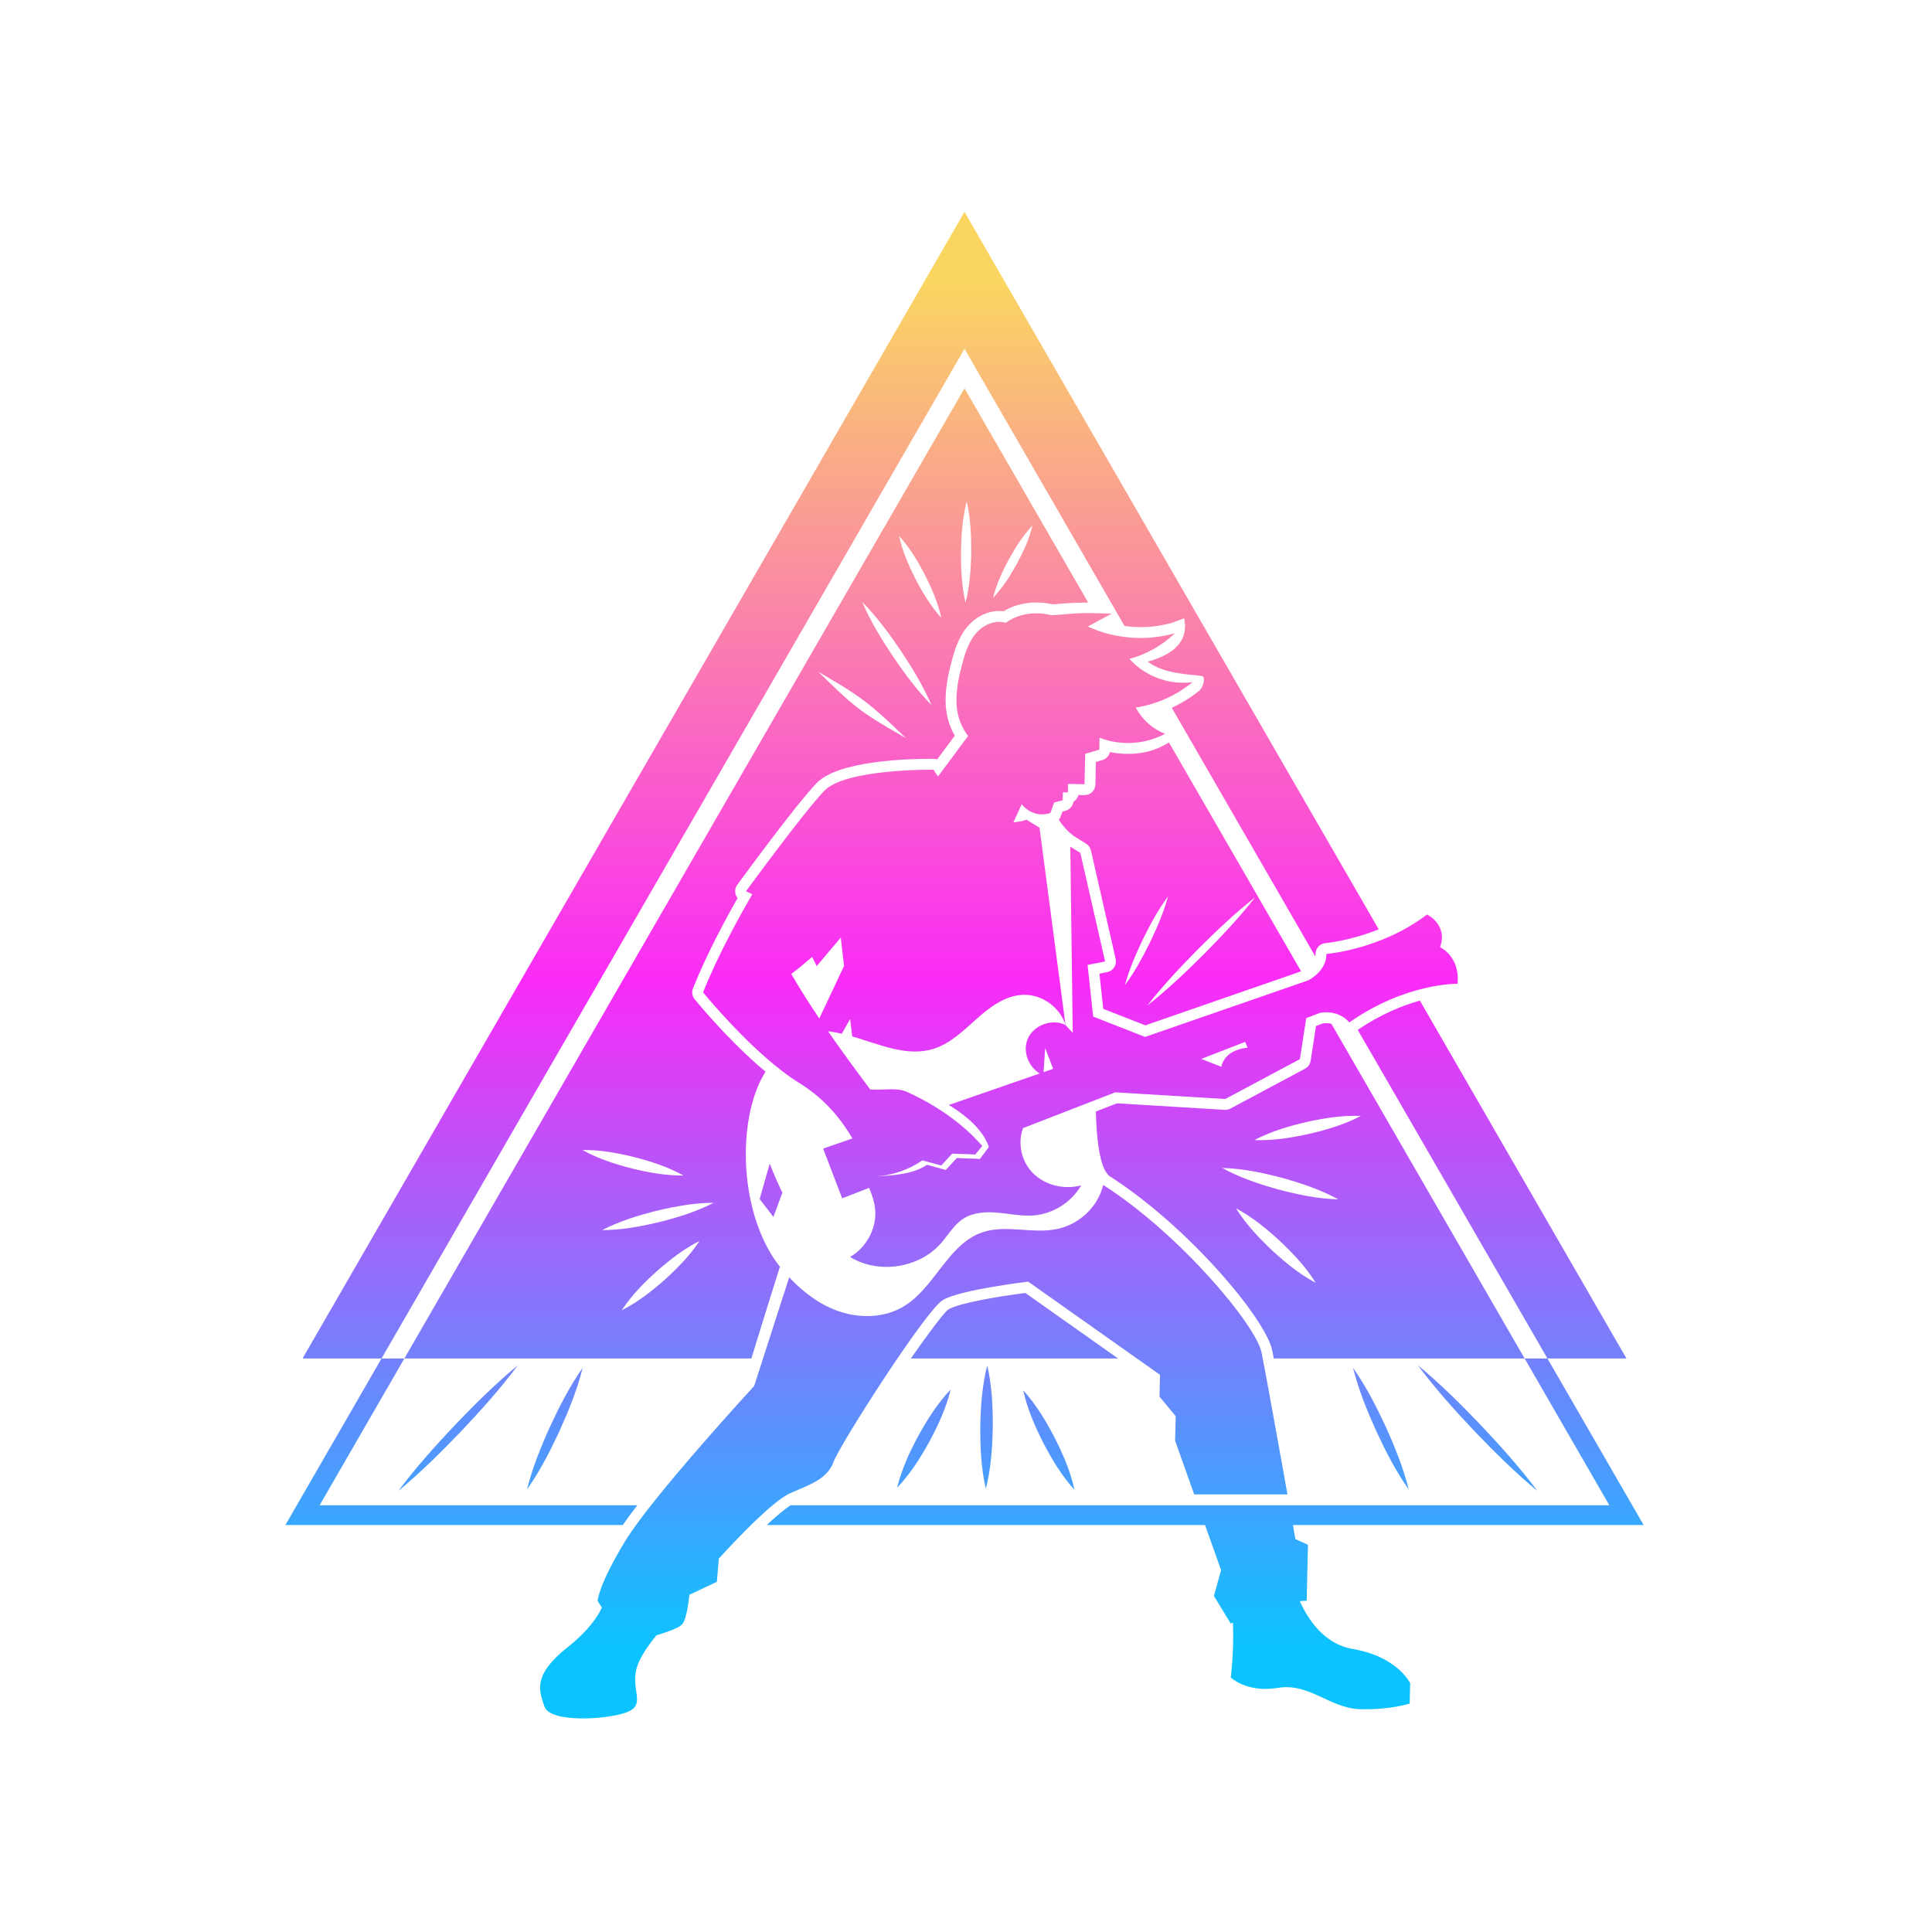 <svg xmlns="http://www.w3.org/2000/svg" xml:space="preserve" style="fill-rule:evenodd;clip-rule:evenodd;stroke-linejoin:round;stroke-miterlimit:2" viewBox="0 0 1024 1024">
  <path fill="none" d="M-640-512H640V512H-640z" style="fill:#fff;fill-opacity:0" transform="translate(512 512)"/>
  <path d="M172.732 134.622c-.182 0-.37.012-.562.036l-1.147.444-.892 5.769c-.087.561-.432 1.048-.932 1.315l-12.381 6.612c-.263.139-.554.212-.85.212l-.109-.003-17.865-1.081-3.5 1.359c.11 4.579.625 9.315 2.193 10.671 13.199 8.424 26.015 23.786 27.069 28.97.072.351.161.81.264 1.344h41.623l-32.069-55.545c-.252-.06-.526-.103-.842-.103Zm-9.059 37.649c-2.212-2.103-4.288-4.303-5.926-6.921 2.723 1.456 5.059 3.379 7.306 5.444 2.215 2.099 4.292 4.299 5.926 6.921-2.725-1.453-5.061-3.377-7.306-5.444Zm1.158-10.036c-3.234-.898-6.397-1.948-9.368-3.581 3.388.088 6.65.774 9.895 1.63 3.233.901 6.395 1.952 9.367 3.58-3.387-.092-6.648-.778-9.894-1.629Zm13.64-12.222c-2.732 1.44-5.635 2.294-8.606 2.99-2.982.651-5.968 1.134-9.054 1.02 2.733-1.436 5.636-2.29 8.606-2.991 2.981-.654 5.968-1.138 9.054-1.019Zm44.075 40.257h-13.115l-31.483-54.529c3.818-2.61 7.431-4.056 10.313-4.854l34.285 59.383Zm-35.903 53.891-.077 3.369s-3.114 1.053-8.168.937c-5.055-.116-8.468-4.408-13.685-3.544-5.217.864-7.827-1.725-7.827-1.725.441-3.865.427-7.187.356-9.128-.228.121-.362.196-.362.196l-2.801-4.597 1.191-4.278-2.658-7.486H79.876c1.539-1.441 2.966-2.653 3.981-3.28h135.846l-14.06-24.355h3.788l15.958 27.635h-58.201c.258 1.453.413 2.329.413 2.329l2.086.954-.213 9.287c-.38.005-.762.025-1.144.057 1.333 2.972 4.007 7.117 8.752 7.932 7.555 1.297 9.561 5.697 9.561 5.697Zm-71.331-42.517c.063-3.441.295-6.851 1.155-10.22.782 3.387.935 6.802.918 10.244-.067 3.442-.3 6.852-1.155 10.221-.777-3.388-.931-6.803-.918-10.245Zm71.093 10.353c-2.156-3.056-3.84-6.354-5.405-9.726-1.526-3.39-2.921-6.82-3.829-10.448 2.153 3.058 3.837 6.355 5.405 9.726 1.53 3.389 2.925 6.818 3.829 10.448Zm10.904-9.679c-3.299-3.498-6.513-7.063-9.391-10.931 3.718 3.069 7.118 6.457 10.446 9.927 3.297 3.5 6.511 7.066 9.391 10.93-3.716-3.07-7.116-6.458-10.446-9.926Zm-95.795 9.4c.745-3.079 2.056-5.892 3.535-8.651 1.52-2.736 3.173-5.362 5.354-7.659-.748 3.077-2.059 5.89-3.534 8.651-1.517 2.738-3.17 5.364-5.355 7.659ZM0 217.905l15.952-27.635h3.788L5.68 214.625h52.717c-.906 1.175-1.723 2.28-2.415 3.28H0Zm40.097-5.908c.904-3.63 2.299-7.059 3.829-10.448 1.568-3.371 3.252-6.668 5.405-9.726-.908 3.628-2.302 7.058-3.829 10.448-1.565 3.372-3.249 6.67-5.405 9.726Zm41.962-36.946c-6.139-7.788-7.097-21.31-3.755-29.675.404-1.011.871-1.899 1.371-2.705-.419-.349-.841-.703-1.271-1.082-5.606-4.935-10.295-10.697-10.492-10.94-.411-.507-.516-1.195-.275-1.801 2.22-5.591 5.478-11.601 7.4-14.981-.158-.196-.274-.423-.34-.67-.139-.526-.033-1.086.286-1.524.39-.537 9.607-13.172 13.163-16.878 3.497-3.644 14.514-4.038 19.089-4.038l.35.002c.197.003.388.037.568.099l2.933-3.943c-.866-1.482-1.39-3.203-1.502-4.971-.163-2.592.372-5.063.975-7.347.496-1.881 1.148-4.033 2.627-5.782 1.372-1.621 3.335-2.59 5.251-2.59.246 0 .49.016.731.049 1.567-.959 3.429-1.461 5.434-1.461.897 0 1.806.101 2.706.302l.258-.016c.368-.022.696-.04.955-.067 1.383-.141 3.166-.198 4.689-.219l-20.518-35.539L19.74 190.27h57.584c1.336-4.323 3.444-11.18 4.735-15.219Zm37.977-117.369c1.116-2.013 2.331-3.945 3.938-5.633-.547 2.265-1.512 4.334-2.6 6.363-1.118 2.012-2.334 3.943-3.938 5.633.551-2.264 1.515-4.333 2.6-6.363Zm-6.979-9.658c.639 2.786.765 5.594.754 8.425-.051 2.83-.242 5.634-.95 8.404-.642-2.785-.769-5.594-.754-8.424.054-2.83.246-5.634.95-8.405Zm-6.956 12.159c1.159 2.298 2.183 4.635 2.74 7.179-1.749-1.929-3.058-4.12-4.256-6.398-1.163-2.297-2.187-4.634-2.74-7.18 1.752 1.928 3.06 4.119 4.256 6.399Zm-3.979 12.63c1.91 2.879 3.705 5.815 5.084 9.006-2.435-2.481-4.476-5.252-6.421-8.108-1.913-2.877-3.708-5.813-5.084-9.006 2.438 2.479 4.478 5.25 6.421 8.108Zm-6.042 8.346c2.422 1.848 4.697 4.04 6.894 6.163-2.64-1.537-5.309-2.998-7.747-4.826-2.42-1.851-4.6-4.06-6.798-6.181 2.639 1.539 5.213 3.017 7.651 4.844Zm-38.161 75.695c2.816.735 5.563 1.615 8.137 3.046-2.944.039-5.781-.489-8.609-1.177-2.816-.732-5.564-1.611-8.137-3.046 2.945-.043 5.782.486 8.609 1.177Zm4.995 20.377c-2.187 1.921-4.457 3.702-7.088 5.025 1.616-2.462 3.647-4.512 5.806-6.464 2.189-1.917 4.459-3.698 7.088-5.024-1.62 2.459-3.65 4.509-5.806 6.463Zm-.876-9.594c-3.114.738-6.238 1.319-9.47 1.33 2.87-1.485 5.909-2.416 9.011-3.201 3.113-.742 6.238-1.323 9.47-1.33-2.868 1.489-5.908 2.419-9.011 3.201Zm50.654-144.923L15.952 190.27H2.843L112.692 0l68.736 119.053c-4.777 1.933-8.765 2.285-8.822 2.289-.95.074-1.678.875-1.663 1.826.002.128-.022.247-.042.367l-23.813-41.246c1.635-.758 3.186-1.701 4.588-2.859.621-.514 1.147-2.331.348-2.433-2.235-.285-6.28-.337-8.914-2.358 5.313-1.49 6.677-4.173 6.035-7.199 0 0-1.854.696-2.019.742-1.675.479-3.427.722-5.207.722-.894 0-1.787-.07-2.671-.192l-26.556-45.998ZM83.725 212.647c-3.434 1.508-11.806 10.834-11.806 10.834l-.315 3.846-4.582 2.161s-.319 4.072-1.246 4.957c-.697.666-3.062 1.421-4.192 1.755-1.387 1.67-3.062 4.022-3.425 6.001-.642 3.497 1.696 5.658-1.702 6.844-3.399 1.187-12.541 1.679-13.462-1.011-.922-2.69-1.987-5.242 3.878-9.884 3.404-2.694 4.95-5.045 5.652-6.55-.461-.648-.709-1.101-.709-1.101s.057-2.491 4.532-9.867c4.474-7.376 21.439-25.797 21.439-25.797s3.912-12.154 5.817-18.039c2.314 2.472 5.081 4.564 8.276 5.656 3.499 1.196 7.545 1.085 10.714-.82 3.114-1.871 5.129-5.219 7.481-8.022 1.558-1.858 3.263-3.478 5.539-4.263 3.981-1.372 8.435.322 12.546-.587 2.663-.589 5.056-2.31 6.462-4.647.493-.819.854-1.712 1.094-2.637 12.679 8.091 25.344 23.236 26.274 27.81.506 2.491 1.897 10.158 3.167 17.237.397 2.217.783 4.374 1.126 6.299h-15.476l-1.598-4.501-1.566-4.407.094-4.077-2.685-3.234.083-3.624-21.87-15.458s-11.345 1.326-14.193 3.074c-2.847 1.748-17.001 23.859-18.085 26.78-1.084 2.921-3.829 3.765-7.262 5.272Zm-55.587-11.333c3.328-3.47 6.729-6.858 10.446-9.927-2.878 3.868-6.092 7.433-9.391 10.931-3.33 3.468-6.73 6.856-10.446 9.926 2.881-3.864 6.094-7.43 9.391-10.93Zm110.041-11.044H103.79c2.972-4.256 5.548-7.689 6.225-8.139 1.732-1.062 8.473-2.199 12.777-2.736l15.387 10.875Zm-15.742 5.278c2.127 2.347 3.719 5.011 5.175 7.781 1.415 2.793 2.66 5.635 3.333 8.73-2.13-2.344-3.722-5.008-5.175-7.781-1.411-2.794-2.656-5.636-3.333-8.73Zm13.941-69.394-1.291.259.633 5.838 6.987 2.735 25.843-8.962-21.935-37.993-.231.156c-2.08 1.222-4.117 1.751-6.578 1.751-1.012 0-2.012-.101-2.986-.301-.142.628-.613 1.144-1.247 1.332l-1.076.318-.085 3.738c-.011.478-.212.932-.557 1.262-.336.321-.782.499-1.245.499l-1.016-.023c-.081.33-.255.632-.503.869-.098.093-.204.174-.317.242-.096.714-.611 1.311-1.319 1.502l-.507.136-.3.837c-.071.197-.181.373-.311.531.546.811 1.567 2.135 2.862 2.926l1.665 1.027c.411.255.703.663.811 1.134l4.107 18.018c.108.475.019.972-.245 1.381-.264.408-.682.693-1.159.788Zm15.151-3.894c2.999-2.981 6.058-5.891 9.388-8.515-2.611 3.34-5.51 6.409-8.48 9.419-2.998 2.984-6.057 5.894-9.388 8.516 2.609-3.342 5.508-6.411 8.48-9.42Zm-9.214-1.587c1.214-2.466 2.515-4.874 4.161-7.096-.731 2.667-1.82 5.178-3.009 7.656-1.217 2.464-2.518 4.872-4.161 7.095.733-2.665 1.822-5.176 3.009-7.655Zm27.41 6.852-3.57 1.238-23.486 8.145-8.623-3.377-.929-8.563 2.907-.582-4.107-18.018-1.665-1.028.402 30.887-1.199-1.291c-2.264-1.147-5.393.048-6.317 2.411-.794 2.029.195 4.524 2.035 5.629l-15.067 5.225c2.996 1.853 5.682 4.162 6.631 6.971-.369.5-1.126 1.49-1.495 1.991-1.32-.112-2.483-.058-3.804-.17-.682.688-1.169 1.3-1.851 1.988-1.09-.3-2.02-.555-3.109-.855-2.33 1.58-5.535 1.75-8.346 1.918l-.003-.003c2.743-.195 5.308-1.102 7.588-2.649 1.09.3 2.019.556 3.109.856.682-.688 1.17-1.3 1.852-1.988 1.32.112 2.483.057 3.804.169.369-.5.793-.931 1.162-1.432-3.341-3.843-7.904-6.906-12.551-8.989-1.714-.769-4.174-.188-6.042-.381-2.393-3.204-4.748-6.397-7.005-9.655.766.082 1.531.223 2.296.4l1.381-2.451.335 2.901c4.578 1.329 9.12 3.458 13.552 2.045 2.793-.89 4.957-3.051 7.147-5 2.19-1.949 4.728-3.833 7.658-3.946 3.097-.118 6.139 2.049 7.04 5.015l-4.312-32.75-2.14-1.321c-.749.239-1.478.374-2.187.437l1.356-2.996c2.173 2.535 4.778 1.435 4.778 1.435l.619-1.725 1.417-.382.031-1.325.828.019.032-1.407 2.732.062.116-5.05 2.335-.693.046-1.997c.316.125.633.246.959.345 3.258.986 6.902.627 9.905-.976-2.07-.811-3.828-2.391-4.854-4.363 3.439-.522 6.729-1.994 9.411-4.21-3.832.52-7.88-.974-10.456-3.858 2.822-.758 5.445-2.24 7.551-4.265-4.749 1.357-9.979.956-14.466-1.11l3.963-2.136s-3.191-.113-4.138-.097c-1.43.025-2.858.109-4.28.253-.397.04-.942.066-1.548.105-2.623-.646-5.467-.333-7.613 1.264-1.782-.561-3.771.358-4.977 1.784-1.207 1.427-1.784 3.271-2.261 5.077-.583 2.214-1.063 4.49-.918 6.775.119 1.895.795 3.713 1.911 5.135l-5.005 6.73c-.473-.687-.727-1.134-.727-1.134s-14.603-.179-18.116 3.482c-3.513 3.66-13.007 16.69-13.007 16.69.354.16.697.333 1.035.512-1.729 2.961-5.622 9.873-8.163 16.267 0 0 4.726 5.83 10.283 10.722 1.852 1.63 3.796 3.156 5.688 4.327 4.576 2.832 7.126 6.369 8.815 9.191l-4.864 1.687 3.159 8.256 4.469-1.736c.085.211.177.427.264.654.566 1.474.911 2.922.72 4.514-.31 2.584-1.889 4.985-4.138 6.295 4.681 2.876 11.361 1.894 15.017-2.205 1.253-1.406 2.204-3.14 3.789-4.156 1.678-1.074 3.8-1.164 5.784-.979 1.983.184 3.964.61 5.95.439 3.197-.274 6.209-2.195 7.806-4.978-2.804.746-6.016.002-8.043-2.076-1.869-1.916-2.554-4.945-1.602-7.426l6.686-2.595 8.614-3.345 18.259 1.106 12.382-6.613 1.05-6.796 2.31-.897c3.289-.526 4.84 1.603 4.84 1.603 9.425-6.608 17.961-6.412 17.961-6.412.438-4.592-2.905-6.066-2.905-6.066 1.346-3.805-2.166-5.431-2.166-5.431-7.633 5.836-16.694 6.544-16.694 6.544.045 2.887-3.021 4.385-3.021 4.385Zm-81.129 6.326c-1.619-2.41-3.179-4.864-4.653-7.394 1.231-.893 2.319-1.874 3.462-2.822.503.934.752 1.525.752 1.525l4.005-4.74.544 4.712c-.854 1.801-2.338 4.95-4.11 8.719Zm37.213 8.904.274-3.999 1.318 3.447-1.592.552Zm29.5-.897-3.319-1.3 7.276-2.825.409.972s-3.715.146-4.366 3.153Zm-76.613 21.96s.636-2.229 1.68-5.889c.621 1.638 1.319 3.246 2.099 4.816l-1.487 4.036-2.292-2.963Z" style="fill:url(#a);fill-rule:nonzero" transform="translate(151.264 112.308) scale(3.194)"/>
  <defs>
    <linearGradient id="a" x1="0" x2="1" y1="0" y2="0" gradientTransform="matrix(0 250 -250 0 112.694 0)" gradientUnits="userSpaceOnUse">
      <stop offset="0" style="stop-color:#fad661;stop-opacity:1"/>
      <stop offset=".04" style="stop-color:#fad661;stop-opacity:1"/>
      <stop offset=".51" style="stop-color:#fa2bf7;stop-opacity:1"/>
      <stop offset=".96" style="stop-color:#0bc4ff;stop-opacity:1"/>
      <stop offset="1" style="stop-color:#0bc4ff;stop-opacity:1"/>
    </linearGradient>
  </defs>
</svg>
